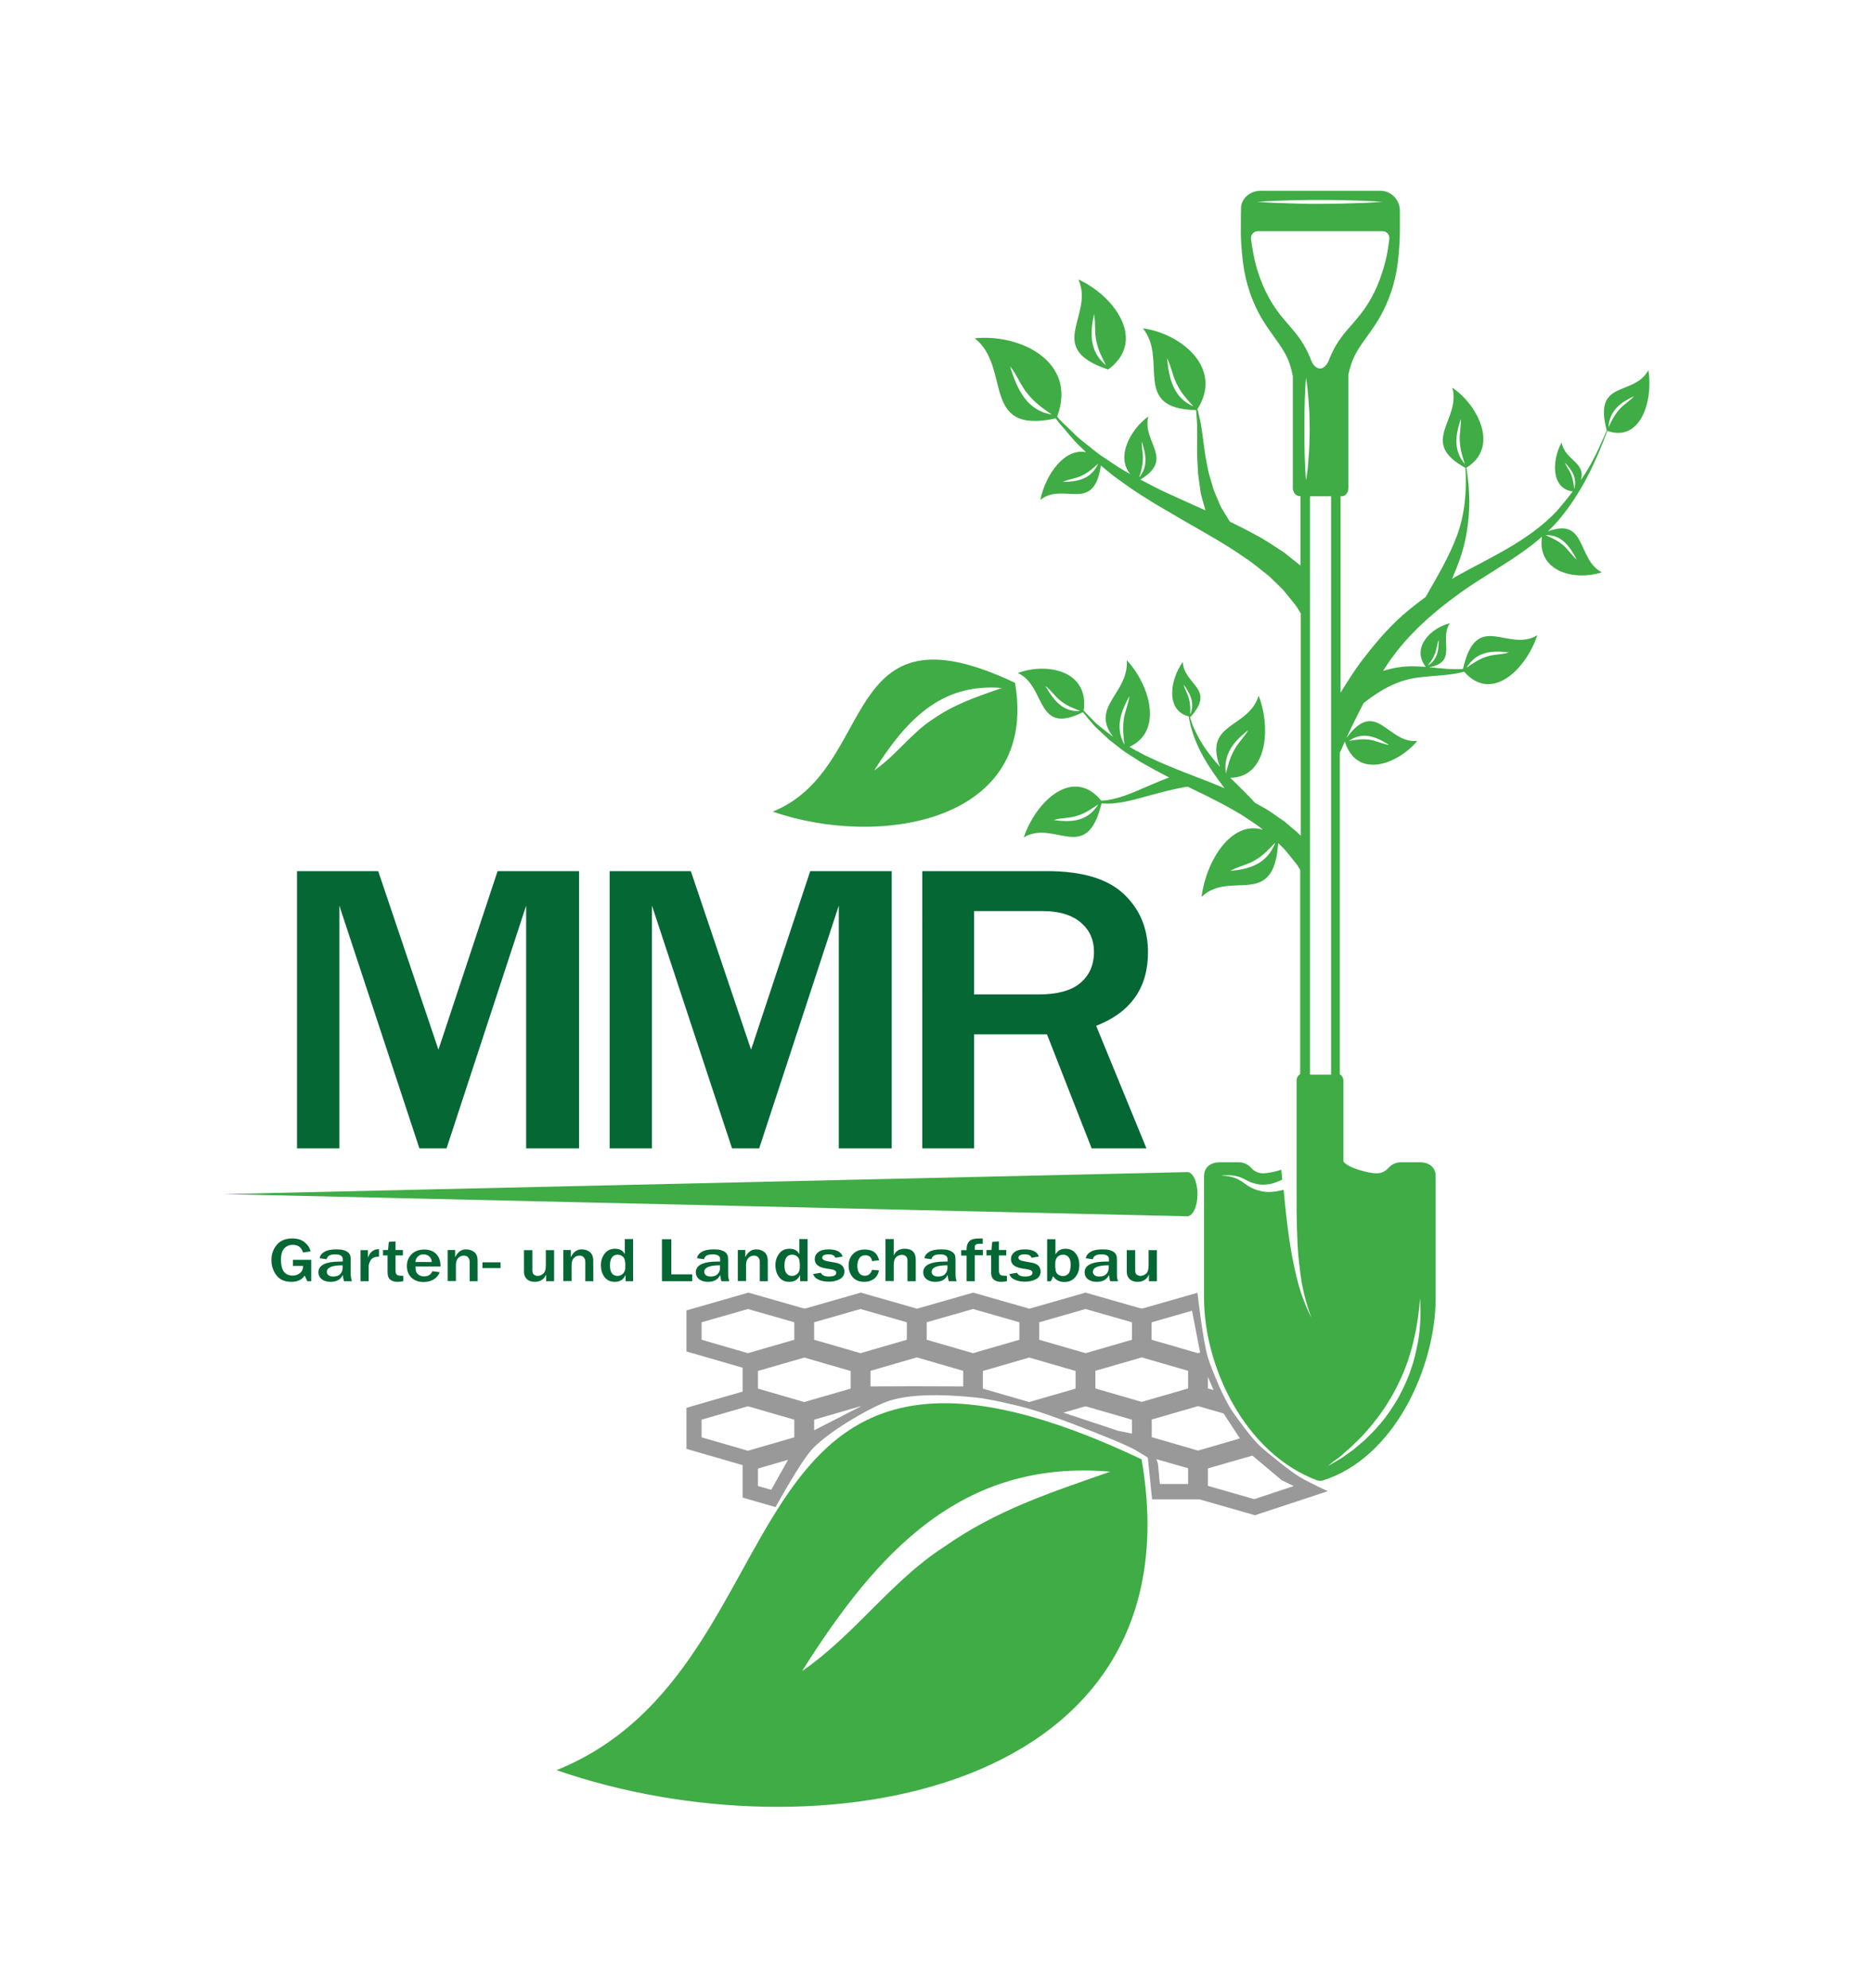 <?xml version="1.0" encoding="utf-8"?>
<!-- Generator: Adobe Illustrator 23.0.3, SVG Export Plug-In . SVG Version: 6.00 Build 0)  -->
<svg version="1.1" id="Ebene_1" xmlns="http://www.w3.org/2000/svg" xmlns:xlink="http://www.w3.org/1999/xlink" x="0px" y="0px"
	 viewBox="0 0 120 127.33" style="enable-background:new 0 0 120 127.33;" xml:space="preserve">
<style type="text/css">
	.st0{fill:#9A9999;}
	.st1{fill:#3FAC45;}
	.st2{fill:#056734;}
</style>
<path class="st0" d="M85.07,95.52c0,0-1.1-0.5-1.8-0.91c-0.52-0.3-2.09-1.56-2.53-1.97c-0.52-0.47-1.38-1.65-1.76-2.2
	c-0.55-0.78-1.31-2.6-1.59-3.48c-0.32-1.02-0.67-4.15-0.67-4.15l-3.57,1.02l-3.6-1.03l-3.6,1.03l-3.6-1.03l-3.6,1.03l-3.6-1.03
	l-3.6,1.03l-3.6-1.03l-3.97,1.14v2.63l3.6,1.04v1.53l-3.6,1.04v2.63l3.6,1.04v2.08l2.11,0.61c0,0,1.6-2.92,2.36-3.73
	c0.96-1.03,3.43-2.52,4.75-3.02c1.8-0.67,4.81-0.36,5.73-0.27c0.82,0.08,2.65,0.5,3.44,0.73c1.42,0.41,3.94,1.4,5.3,1.96
	c0.37,0.15,1.1,0.47,1.45,0.66c0.18,0.1,0.82,0.5,0.82,0.5l0.27,2.67h3.03l3.56,1.02L85.07,95.52z M73.15,89.8l-2.97-0.86v-1.13
	l2.97-0.86l2.97,0.86v1.13L73.15,89.8z M76.76,92.92l-2.97-0.86v-1.13l2.97-0.86l1.63,0.47l1.05,1.6L76.76,92.92z M77.39,88.94
	v-0.74l0.36,0.84L77.39,88.94z M48.56,87.82l2.97-0.86l2.97,0.86v1.13l-2.97,0.86l-2.97-0.86V87.82z M73.79,84.7l2.58-0.74
	l0.52,2.68l-0.14,0.04l-2.97-0.86V84.7z M66.58,84.7l2.97-0.85l2.97,0.85v1.12l-2.97,0.86l-2.97-0.86V84.7z M59.37,84.7l2.97-0.85
	l2.97,0.85v1.12l-2.97,0.86l-2.97-0.86V84.7z M52.16,84.7l2.97-0.85l2.97,0.85v1.12l-2.97,0.86l-2.97-0.86V84.7z M44.95,84.7
	l2.97-0.85l2.97,0.85v1.12l-2.97,0.86l-2.97-0.86V84.7z M44.95,90.94l2.97-0.86l2.97,0.86v1.13l-2.97,0.86l-2.97-0.86V90.94z
	 M49.41,95.43l-0.85-0.24v-1.12l1.93-0.56L49.41,95.43z M52.16,91.62v-0.68l2.97-0.86l0.02,0.01L52.16,91.62z M61.7,88.81L58.6,88.8
	l-2.83,0.01v-1l2.97-0.86l2.97,0.86V88.81z M62.97,87.82l2.97-0.86l2.97,0.86v1.13l-2.97,0.86l-2.97-0.86V87.82z M68.13,90.49
	l1.42-0.41l2.97,0.86v0.89l-0.89-0.18L68.13,90.49z M76.12,95.06h-1.81l-0.12-1.3l-0.1-0.29l2.03,0.58V95.06z M77.39,95.18v-1.12
	l2.85-0.82l1.88,1.58l0.77,0.37l-2.53,0.84L77.39,95.18z"/>
<g>
	<path class="st1" d="M65.03,43.74c-11.42-5.42-8.7,5.49-15.52,8.25C56.42,54.38,66.56,52.61,65.03,43.74z M64.19,44.07
		c-1.62,0.57-2.99,1.01-4.41,1.99c-1.4,0.9-2.39,2.35-3.77,3.29C57.99,46.22,60.24,43.73,64.19,44.07z"/>
	<path class="st1" d="M71,23.67c2.5-1.85,0.4-4.71-1.91-5.77C70.14,20.23,66.85,22.3,71,23.67z M70.09,20.12
		c0.12,0.56,0.02,1.16,0.15,1.72c0.12,0.59,0.35,1.03,0.62,1.56C69.8,22.53,69.83,21.37,70.09,20.12z"/>
	<path class="st1" d="M76.06,75.08l-61.69,1.41l61.69,1.42c0,0,0.01,0,0.01,0c0.36-0.01,0.66-0.65,0.65-1.43
		C76.72,75.69,76.42,75.07,76.06,75.08z"/>
	<g>
		<path class="st2" d="M37.1,73.56h-3.39V58.01l-5.1,15.55h-1.74l-5.13-15.55v15.55h-2.71V55.8h5.2l3.86,11.44l3.79-11.44h5.22
			V73.56z"/>
		<path class="st2" d="M57.13,73.56h-3.39V58.01l-5.1,15.55H46.9l-5.13-15.55v15.55h-2.71V55.8h5.2l3.86,11.44l3.79-11.44h5.22
			V73.56z"/>
		<path class="st2" d="M73.45,73.56h-3.51l-2.86-7.3h-4.67v7.3h-3.32V55.8h7.99c2.22,0,3.86,0.48,4.9,1.45s1.57,2.22,1.57,3.75
			c0,2.28-1.11,3.85-3.32,4.71L73.45,73.56z M62.41,63.7h4.13c1.2,0,2.09-0.24,2.67-0.73c0.58-0.49,0.88-1.15,0.88-2
			c0-0.78-0.29-1.41-0.86-1.89c-0.58-0.48-1.38-0.72-2.42-0.72h-4.4V63.7z"/>
	</g>
	<g>
		<path class="st2" d="M19.94,80.69v1.38h-0.25l-0.17-0.36c-0.18,0.27-0.47,0.4-0.85,0.4c-0.43,0-0.75-0.14-0.96-0.42
			s-0.32-0.6-0.32-0.97c0-0.39,0.12-0.72,0.35-0.99s0.57-0.4,0.99-0.4c0.32,0,0.58,0.08,0.78,0.24c0.2,0.16,0.33,0.35,0.39,0.59
			l-0.49,0.07c-0.09-0.33-0.31-0.49-0.66-0.49c-0.22,0-0.4,0.08-0.54,0.23c-0.14,0.16-0.21,0.39-0.21,0.72
			c0,0.68,0.25,1.02,0.75,1.02c0.19,0,0.35-0.06,0.48-0.17c0.13-0.11,0.19-0.27,0.19-0.45h-0.65v-0.39H19.94z"/>
		<path class="st2" d="M22.54,82.07h-0.5c-0.04-0.12-0.07-0.26-0.08-0.4c-0.14,0.3-0.4,0.44-0.79,0.44c-0.23,0-0.42-0.06-0.56-0.17
			c-0.14-0.12-0.21-0.26-0.21-0.44c0-0.46,0.47-0.69,1.41-0.69c0.04,0,0.09,0,0.15,0v-0.15c0-0.21-0.16-0.31-0.49-0.31
			c-0.32,0-0.5,0.1-0.54,0.31l-0.45-0.06c0.02-0.17,0.12-0.3,0.3-0.41s0.43-0.16,0.76-0.16c0.18,0,0.33,0.01,0.44,0.04
			c0.11,0.03,0.21,0.07,0.29,0.13c0.08,0.06,0.13,0.13,0.16,0.2c0.03,0.07,0.04,0.19,0.04,0.36v0.9
			C22.48,81.8,22.5,81.93,22.54,82.07z M21.96,81.05c-0.68,0-1.02,0.14-1.02,0.42c0,0.08,0.03,0.15,0.1,0.21s0.17,0.09,0.31,0.09
			c0.2,0,0.35-0.05,0.45-0.16c0.1-0.11,0.15-0.23,0.15-0.37V81.05z"/>
		<path class="st2" d="M23.63,82.07H23.1v-1.99h0.47v0.48c0.07-0.19,0.16-0.32,0.28-0.41c0.12-0.09,0.24-0.13,0.36-0.13
			c0.02,0,0.04,0,0.07,0v0.48c-0.27,0-0.44,0.07-0.53,0.22c-0.09,0.15-0.13,0.29-0.13,0.42V82.07z"/>
		<path class="st2" d="M25.84,81.72v0.35c-0.16,0.03-0.28,0.04-0.36,0.04c-0.14,0-0.26-0.02-0.36-0.07c-0.1-0.05-0.18-0.11-0.22-0.2
			c-0.05-0.08-0.07-0.21-0.07-0.39v-1.03h-0.29v-0.35h0.32l0.05-0.52l0.43-0.03v0.55h0.47v0.35h-0.47v0.97
			c0,0.12,0.03,0.21,0.08,0.26s0.15,0.07,0.3,0.07C25.75,81.72,25.8,81.72,25.84,81.72z"/>
		<path class="st2" d="M27.7,81.43l0.47,0.06c-0.06,0.18-0.18,0.33-0.36,0.45c-0.18,0.12-0.4,0.18-0.67,0.18
			c-0.32,0-0.58-0.09-0.78-0.28c-0.2-0.19-0.29-0.44-0.29-0.75c0-0.3,0.1-0.55,0.3-0.75c0.2-0.2,0.47-0.3,0.81-0.3
			c0.33,0,0.59,0.1,0.77,0.29c0.18,0.19,0.27,0.44,0.27,0.75l0,0.05h-1.6c0,0.14,0.01,0.24,0.04,0.33c0.03,0.08,0.09,0.15,0.18,0.21
			c0.09,0.06,0.2,0.09,0.33,0.09C27.43,81.76,27.61,81.65,27.7,81.43z M27.66,80.84c0-0.14-0.05-0.26-0.15-0.35
			c-0.1-0.09-0.22-0.14-0.37-0.14c-0.14,0-0.26,0.04-0.36,0.13s-0.15,0.2-0.17,0.36H27.66z"/>
		<path class="st2" d="M30.62,82.07h-0.53v-1.24c0-0.13-0.04-0.23-0.11-0.3c-0.07-0.07-0.16-0.1-0.26-0.1
			c-0.14,0-0.26,0.05-0.36,0.15c-0.1,0.1-0.15,0.26-0.15,0.46v1.02h-0.53v-1.99h0.48v0.46c0.17-0.34,0.4-0.5,0.7-0.5
			c0.2,0,0.38,0.06,0.52,0.17c0.15,0.11,0.22,0.3,0.22,0.58V82.07z"/>
		<path class="st2" d="M32.07,80.86v0.37h-1.16v-0.37H32.07z"/>
		<path class="st2" d="M35.48,82.07h-0.49v-0.43c-0.13,0.31-0.38,0.47-0.73,0.47c-0.21,0-0.38-0.06-0.5-0.17
			c-0.12-0.11-0.19-0.27-0.19-0.47v-1.39h0.54v1.3c0,0.14,0.04,0.24,0.11,0.28c0.07,0.04,0.15,0.07,0.22,0.07
			c0.11,0,0.23-0.04,0.35-0.13c0.12-0.09,0.18-0.27,0.18-0.56v-0.96h0.53V82.07z"/>
		<path class="st2" d="M38.03,82.07h-0.53v-1.24c0-0.13-0.04-0.23-0.11-0.3c-0.07-0.07-0.16-0.1-0.26-0.1
			c-0.14,0-0.26,0.05-0.36,0.15c-0.1,0.1-0.15,0.26-0.15,0.46v1.02h-0.53v-1.99h0.48v0.46c0.17-0.34,0.4-0.5,0.7-0.5
			c0.2,0,0.38,0.06,0.52,0.17s0.22,0.3,0.22,0.58V82.07z"/>
		<path class="st2" d="M40.57,82.07h-0.49v-0.4c-0.14,0.3-0.36,0.44-0.69,0.44c-0.29,0-0.5-0.1-0.66-0.31s-0.23-0.46-0.23-0.76
			c0-0.28,0.08-0.53,0.24-0.74c0.16-0.21,0.38-0.31,0.67-0.31c0.3,0,0.51,0.12,0.62,0.35v-0.97h0.53V82.07z M40.05,80.89
			c0-0.16-0.04-0.29-0.13-0.38c-0.09-0.09-0.21-0.14-0.35-0.14c-0.16,0-0.28,0.06-0.36,0.17c-0.09,0.12-0.13,0.29-0.13,0.52
			c0,0.44,0.16,0.67,0.49,0.67c0.13,0,0.24-0.05,0.34-0.14c0.1-0.1,0.15-0.22,0.15-0.37V80.89z"/>
		<path class="st2" d="M44.35,82.07h-1.94v-2.69h0.6v2.25h1.34V82.07z"/>
		<path class="st2" d="M46.72,82.07h-0.5c-0.04-0.12-0.07-0.26-0.08-0.4c-0.14,0.3-0.4,0.44-0.79,0.44c-0.23,0-0.42-0.06-0.56-0.17
			c-0.14-0.12-0.21-0.26-0.21-0.44c0-0.46,0.47-0.69,1.41-0.69c0.04,0,0.09,0,0.15,0v-0.15c0-0.21-0.16-0.31-0.49-0.31
			c-0.32,0-0.5,0.1-0.54,0.31l-0.45-0.06c0.02-0.17,0.12-0.3,0.3-0.41s0.43-0.16,0.76-0.16c0.18,0,0.33,0.01,0.44,0.04
			c0.11,0.03,0.21,0.07,0.29,0.13s0.13,0.13,0.16,0.2s0.04,0.19,0.04,0.36v0.9C46.66,81.8,46.68,81.93,46.72,82.07z M46.14,81.05
			c-0.68,0-1.02,0.14-1.02,0.42c0,0.08,0.03,0.15,0.1,0.21s0.17,0.09,0.31,0.09c0.2,0,0.35-0.05,0.45-0.16
			c0.1-0.11,0.15-0.23,0.15-0.37V81.05z"/>
		<path class="st2" d="M49.21,82.07h-0.53v-1.24c0-0.13-0.04-0.23-0.11-0.3c-0.07-0.07-0.16-0.1-0.26-0.1
			c-0.14,0-0.26,0.05-0.36,0.15c-0.1,0.1-0.15,0.26-0.15,0.46v1.02h-0.53v-1.99h0.48v0.46c0.17-0.34,0.4-0.5,0.7-0.5
			c0.2,0,0.38,0.06,0.52,0.17s0.22,0.3,0.22,0.58V82.07z"/>
		<path class="st2" d="M51.75,82.07h-0.49v-0.4c-0.14,0.3-0.36,0.44-0.69,0.44c-0.29,0-0.5-0.1-0.66-0.31
			c-0.15-0.2-0.23-0.46-0.23-0.76c0-0.28,0.08-0.53,0.24-0.74c0.16-0.21,0.38-0.31,0.67-0.31c0.3,0,0.51,0.12,0.62,0.35v-0.97h0.53
			V82.07z M51.23,80.89c0-0.16-0.04-0.29-0.13-0.38c-0.09-0.09-0.21-0.14-0.35-0.14c-0.16,0-0.28,0.06-0.36,0.17
			c-0.09,0.12-0.13,0.29-0.13,0.52c0,0.44,0.16,0.67,0.49,0.67c0.13,0,0.24-0.05,0.34-0.14s0.15-0.22,0.15-0.37V80.89z"/>
		<path class="st2" d="M52.1,81.61l0.49-0.08c0.08,0.16,0.24,0.24,0.5,0.24c0.33,0,0.49-0.08,0.49-0.25c0-0.05-0.03-0.1-0.08-0.13
			c-0.05-0.03-0.11-0.06-0.18-0.07l-0.42-0.07c-0.47-0.08-0.7-0.27-0.7-0.59c0-0.18,0.07-0.33,0.22-0.45
			c0.15-0.12,0.37-0.18,0.67-0.18c0.49,0,0.79,0.15,0.9,0.46l-0.47,0.08c-0.05-0.15-0.19-0.22-0.42-0.22
			c-0.28,0-0.42,0.07-0.42,0.22c0,0.1,0.11,0.18,0.34,0.22l0.5,0.09c0.39,0.07,0.58,0.26,0.58,0.57c0,0.22-0.1,0.38-0.3,0.49
			c-0.2,0.11-0.44,0.16-0.71,0.16c-0.24,0-0.45-0.04-0.63-0.12C52.27,81.9,52.15,81.78,52.1,81.61z"/>
		<path class="st2" d="M55.87,81.34l0.45,0.04c-0.06,0.25-0.17,0.43-0.34,0.55c-0.17,0.12-0.37,0.18-0.61,0.18
			c-0.32,0-0.57-0.1-0.74-0.3s-0.26-0.45-0.26-0.74c0-0.3,0.09-0.55,0.28-0.74c0.19-0.2,0.44-0.29,0.76-0.29
			c0.51,0,0.81,0.23,0.91,0.69l-0.45,0.05c-0.04-0.25-0.18-0.37-0.43-0.37c-0.18,0-0.31,0.07-0.39,0.2
			c-0.08,0.13-0.12,0.29-0.12,0.48c0,0.2,0.04,0.36,0.13,0.47c0.08,0.11,0.2,0.16,0.35,0.16C55.64,81.72,55.79,81.59,55.87,81.34z"
			/>
		<path class="st2" d="M58.67,82.07h-0.53v-1.3c0-0.14-0.03-0.24-0.1-0.3c-0.07-0.06-0.15-0.09-0.25-0.09
			c-0.15,0-0.27,0.05-0.38,0.15c-0.1,0.1-0.15,0.27-0.15,0.5v1.03h-0.53v-2.69h0.53v1.05c0.13-0.29,0.36-0.43,0.69-0.43
			c0.48,0,0.72,0.23,0.72,0.7V82.07z"/>
		<path class="st2" d="M61.29,82.07h-0.5c-0.04-0.12-0.07-0.26-0.08-0.4c-0.14,0.3-0.4,0.44-0.79,0.44c-0.23,0-0.42-0.06-0.56-0.17
			s-0.21-0.26-0.21-0.44c0-0.46,0.47-0.69,1.41-0.69c0.04,0,0.09,0,0.15,0v-0.15c0-0.21-0.16-0.31-0.49-0.31
			c-0.32,0-0.5,0.1-0.54,0.31l-0.45-0.06c0.02-0.17,0.12-0.3,0.3-0.41s0.43-0.16,0.76-0.16c0.18,0,0.33,0.01,0.44,0.04
			s0.21,0.07,0.29,0.13s0.13,0.13,0.16,0.2c0.03,0.07,0.04,0.19,0.04,0.36v0.9C61.22,81.8,61.24,81.93,61.29,82.07z M60.71,81.05
			c-0.68,0-1.02,0.14-1.02,0.42c0,0.08,0.03,0.15,0.1,0.21s0.17,0.09,0.31,0.09c0.2,0,0.35-0.05,0.45-0.16
			c0.1-0.11,0.15-0.23,0.15-0.37V81.05z"/>
		<path class="st2" d="M62.44,82.07h-0.51v-1.64h-0.35v-0.35h0.35v-0.1c0-0.19,0.06-0.35,0.17-0.47c0.11-0.12,0.33-0.18,0.67-0.18
			c0.05,0,0.11,0,0.19,0v0.35c-0.07,0-0.11-0.01-0.14-0.01c-0.13,0-0.22,0.01-0.27,0.04c-0.05,0.03-0.08,0.06-0.09,0.1
			s-0.01,0.12-0.01,0.25h0.52v0.35h-0.52V82.07z"/>
		<path class="st2" d="M64.51,81.72v0.35c-0.16,0.03-0.28,0.04-0.36,0.04c-0.14,0-0.26-0.02-0.36-0.07c-0.1-0.05-0.18-0.11-0.22-0.2
			c-0.05-0.08-0.07-0.21-0.07-0.39v-1.03H63.2v-0.35h0.32l0.05-0.52L64,79.52v0.55h0.47v0.35H64v0.97c0,0.12,0.03,0.21,0.08,0.26
			s0.15,0.07,0.3,0.07C64.42,81.72,64.46,81.72,64.51,81.72z"/>
		<path class="st2" d="M64.67,81.61l0.49-0.08c0.08,0.16,0.24,0.24,0.5,0.24c0.33,0,0.49-0.08,0.49-0.25c0-0.05-0.03-0.1-0.08-0.13
			c-0.05-0.03-0.11-0.06-0.18-0.07l-0.42-0.07c-0.47-0.08-0.7-0.27-0.7-0.59c0-0.18,0.07-0.33,0.22-0.45
			c0.15-0.12,0.37-0.18,0.67-0.18c0.49,0,0.79,0.15,0.9,0.46l-0.47,0.08c-0.05-0.15-0.19-0.22-0.42-0.22
			c-0.28,0-0.42,0.07-0.42,0.22c0,0.1,0.11,0.18,0.34,0.22l0.5,0.09c0.39,0.07,0.58,0.26,0.58,0.57c0,0.22-0.1,0.38-0.3,0.49
			c-0.2,0.11-0.44,0.16-0.71,0.16c-0.24,0-0.45-0.04-0.63-0.12C64.84,81.9,64.72,81.78,64.67,81.61z"/>
		<path class="st2" d="M67.33,82.07h-0.24v-2.69h0.53v0.97c0.1-0.15,0.2-0.25,0.3-0.29c0.1-0.05,0.22-0.07,0.35-0.07
			c0.25,0,0.47,0.09,0.63,0.28s0.25,0.44,0.25,0.77c0,0.3-0.08,0.55-0.25,0.76s-0.4,0.32-0.71,0.32c-0.31,0-0.55-0.12-0.72-0.37
			L67.33,82.07z M67.62,81.22c0,0.18,0.04,0.31,0.13,0.39s0.21,0.13,0.35,0.13c0.14,0,0.25-0.05,0.35-0.15
			c0.09-0.1,0.14-0.29,0.15-0.57c0-0.21-0.04-0.37-0.13-0.48c-0.08-0.11-0.2-0.17-0.36-0.17c-0.14,0-0.26,0.05-0.36,0.14
			c-0.09,0.1-0.14,0.23-0.14,0.41V81.22z"/>
		<path class="st2" d="M71.63,82.07h-0.5c-0.04-0.12-0.07-0.26-0.08-0.4c-0.14,0.3-0.4,0.44-0.79,0.44c-0.23,0-0.42-0.06-0.56-0.17
			s-0.21-0.26-0.21-0.44c0-0.46,0.47-0.69,1.41-0.69c0.04,0,0.09,0,0.15,0v-0.15c0-0.21-0.16-0.31-0.49-0.31
			c-0.32,0-0.5,0.1-0.54,0.31l-0.45-0.06c0.02-0.17,0.12-0.3,0.3-0.41c0.18-0.11,0.43-0.16,0.76-0.16c0.18,0,0.33,0.01,0.44,0.04
			s0.21,0.07,0.29,0.13s0.13,0.13,0.16,0.2c0.03,0.07,0.04,0.19,0.04,0.36v0.9C71.56,81.8,71.58,81.93,71.63,82.07z M71.04,81.05
			c-0.68,0-1.02,0.14-1.02,0.42c0,0.08,0.03,0.15,0.1,0.21s0.17,0.09,0.31,0.09c0.2,0,0.35-0.05,0.45-0.16
			c0.1-0.11,0.15-0.23,0.15-0.37V81.05z"/>
		<path class="st2" d="M74.1,82.07h-0.49v-0.43c-0.13,0.31-0.38,0.47-0.73,0.47c-0.21,0-0.38-0.06-0.5-0.17
			c-0.12-0.11-0.19-0.27-0.19-0.47v-1.39h0.54v1.3c0,0.14,0.04,0.24,0.11,0.28c0.07,0.04,0.15,0.07,0.22,0.07
			c0.11,0,0.23-0.04,0.35-0.13s0.18-0.27,0.18-0.56v-0.96h0.53V82.07z"/>
	</g>
	<path class="st1" d="M90.93,43.39c0.99-0.12,1.95-0.12,2.88-0.36c1.74,2,3.96-0.14,4.68-2.34c-1.89,1.15-3.88-1.69-4.76,2.16
		c-0.72,0.05-1.44-0.04-2.17-0.11c1.88-0.33,0.61-1.74,1.33-2.82c-1.21,0.3-2.5,1.56-1.54,2.8c-0.29-0.02-0.58-0.04-0.87-0.04
		c-0.66,0-1.28,0.11-1.87,0.3c0.03-0.04,0.05-0.08,0.07-0.11c1.26-2.01,3.03-3.57,4.87-4.89c1.72-1.24,3.64-2.19,5.24-3.6
		c-0.32,2.26,2.11,2.84,3.84,2.28c-1.61-0.81-0.94-3.56-3.46-2.62c0.26-0.25,0.52-0.52,0.76-0.81c1.4-1.69,2.28-3.57,3.05-5.63
		c2.12,0.75,2.95-1.91,2.63-3.89c-0.95,1.74-3.55,0.54-2.67,3.86c-0.31,0.73-0.63,1.45-1.01,2.14c-0.2,0.37-0.42,0.71-0.65,1.04
		c0.35-1.15-1.04-1.27-1.23-2.41c-0.63,1.14-0.68,2.97,0.71,3.14c-0.32,0.43-0.66,0.84-1.02,1.26c-1.84,1.94-4.27,2.96-6.51,4.22
		c-0.07,0.04-0.13,0.09-0.2,0.13c0.39-0.92,0.75-1.86,0.91-2.83c0.28-1.5,0.24-2.85,0.01-4.3c2.11-1.29,0.78-3.97-0.9-5.13
		c0.57,2.1-2.2,3.48,0.84,5.14c0.08,1.48-0.02,2.91-0.54,4.33c-0.52,1.4-1.29,2.67-2.01,3.94c-0.51,0.37-1.01,0.77-1.5,1.19
		c-1,0.89-1.84,1.91-2.66,2.98c-0.46,0.63-0.88,1.29-1.29,1.96V31.79h0.07c0.24,0,0.43-0.23,0.43-0.52v-7.28
		c0.11-0.51,0.26-0.97,0.52-1.43c0.39-0.67,0.89-1.26,1.3-1.92c0.73-1.16,1.19-2.5,1.35-3.87c0.08-0.65,0.12-1.31,0.13-1.97
		c0,0,0-0.64,0-1.29c0-0.71-0.56-1.29-1.25-1.29h-7.67c-0.69,0-1.26,0.51-1.26,1.13c-0.01,0.5-0.01,0.99-0.01,1.13
		c-0.02,0.76,0.04,1.53,0.13,2.28c0.16,1.37,0.62,2.71,1.35,3.87c0.41,0.66,0.91,1.25,1.3,1.92c0.29,0.49,0.44,0.99,0.55,1.54v7.17
		c0,0.28,0.2,0.52,0.43,0.52h0.06v4.45c-0.08-0.07-0.17-0.13-0.25-0.2c-0.26-0.21-0.53-0.42-0.8-0.64
		c-0.58-0.37-1.17-0.79-1.81-1.12c-0.54-0.3-1.1-0.58-1.67-0.86c-0.12-0.2-0.3-0.49-0.52-0.85c-0.1-0.17-0.16-0.36-0.25-0.56
		c-0.09-0.2-0.18-0.41-0.27-0.64c-0.12-0.48-0.32-0.98-0.4-1.51c-0.11-0.53-0.19-1.06-0.25-1.57c-0.08-0.51-0.12-0.99-0.22-1.39
		c-0.05-0.2-0.09-0.39-0.12-0.55c-0.02-0.05-0.03-0.08-0.05-0.12c1.7-2.65-1.06-4.86-3.49-5.19c1.64,2.01-0.77,5.15,3.4,5.24
		c0.01,0.04,0.02,0.06,0.02,0.1c0.01,0.17,0.03,0.35,0.04,0.56c0.04,0.4,0.01,0.88,0.02,1.4c-0.01,0.52,0,1.07,0.04,1.64
		c0.01,0.57,0.14,1.14,0.2,1.68c0.08,0.28,0.15,0.54,0.22,0.79c0.03,0.08,0.05,0.17,0.07,0.25c-0.26-0.12-0.53-0.23-0.79-0.35
		c-0.68-0.31-1.35-0.62-2.02-0.92c-0.46-0.24-0.91-0.46-1.36-0.7c2.23-1.34,0.09-2.38,0.51-4.04c-1.16,0.84-2.09,2.6-1.15,3.69
		c-0.27-0.15-0.54-0.3-0.79-0.46c-0.28-0.19-0.56-0.37-0.82-0.55c-0.55-0.34-1-0.76-1.45-1.1c-0.45-0.35-0.8-0.75-1.14-1.06
		c-0.19-0.17-0.35-0.34-0.49-0.51c1.32-3.54-2.39-5.32-5.28-5.02c2.38,1.87,0.32,6.19,5.19,5.13c0.13,0.18,0.27,0.37,0.44,0.55
		c0.32,0.35,0.64,0.8,1.06,1.19c0.14,0.13,0.29,0.28,0.44,0.43c-1.37-0.29-2.59,1.42-2.93,3.05c1.49-1.18,3.42,0.92,3.88-2.2
		c0.25,0.21,0.52,0.42,0.78,0.64c0.28,0.21,0.57,0.41,0.86,0.62c0.58,0.43,1.22,0.8,1.86,1.21c0.64,0.37,1.3,0.76,1.95,1.14
		c1.31,0.75,2.62,1.48,3.74,2.27c0.58,0.37,1.07,0.81,1.57,1.19c0.22,0.21,0.43,0.42,0.64,0.62c0.1,0.1,0.2,0.2,0.3,0.3
		c0.09,0.11,0.17,0.21,0.26,0.32c0.17,0.21,0.33,0.4,0.48,0.59c0.15,0.19,0.24,0.38,0.35,0.55c0.01,0.01,0.01,0.02,0.02,0.03v14.24
		c-0.14-0.14-0.29-0.29-0.46-0.42c-0.19-0.16-0.39-0.33-0.6-0.51c-0.22-0.15-0.45-0.3-0.68-0.47c-0.37-0.27-0.78-0.49-1.2-0.72
		c-0.03-0.03-0.05-0.06-0.08-0.09c-0.15-0.16-0.37-0.4-0.63-0.65c-0.26-0.26-0.56-0.55-0.87-0.86c2.35-0.01,2.63-3.15,1.82-5.26
		c-0.65,2.13-3.56,1.7-2.48,4.56c-0.09-0.1-0.18-0.2-0.27-0.31c-0.16-0.18-0.29-0.37-0.44-0.55c-0.13-0.19-0.28-0.37-0.39-0.56
		c-0.24-0.37-0.43-0.75-0.58-1.09c-0.08-0.16-0.12-0.33-0.18-0.47c-0.03-0.09-0.05-0.16-0.07-0.23c0.02,0,0.03,0.01,0.05,0.01
		c1.64-1.83-0.43-2.03-0.5-3.52c-0.82,1.13-1.12,3.11,0.38,3.49c0.01,0.09,0.02,0.17,0.05,0.27c0.04,0.15,0.06,0.32,0.12,0.5
		c0.1,0.36,0.25,0.78,0.45,1.2c0.09,0.22,0.22,0.42,0.33,0.64c0.12,0.21,0.24,0.43,0.38,0.63c0.31,0.49,0.65,0.94,0.96,1.36
		c-0.01,0-0.02-0.01-0.03-0.01c-0.57-0.25-1.15-0.47-1.72-0.69c-0.26-0.1-1.42-0.55-1.71-0.68c-0.56-0.22-1.1-0.48-1.62-0.72
		c-0.26-0.13-0.5-0.27-0.75-0.4c-0.09-0.05-0.17-0.1-0.26-0.15c2.17-0.98,1.32-3.96-0.17-5.55c0.15,2.11-2.37,2.97-0.88,4.9
		c-0.02-0.01-0.03-0.02-0.05-0.03c-0.2-0.15-0.39-0.31-0.57-0.45c-0.18-0.15-0.37-0.28-0.52-0.43c-0.15-0.16-0.3-0.3-0.43-0.44
		c-0.11-0.11-0.21-0.22-0.31-0.32c0.36-2.57-2.35-3.1-4.22-2.41c1.84,0.83,1.1,4.05,4.17,2.51c0.09,0.1,0.17,0.2,0.26,0.32
		c0.13,0.15,0.26,0.31,0.41,0.48c0.14,0.17,0.32,0.31,0.49,0.48c0.18,0.16,0.35,0.34,0.55,0.51c0.21,0.16,0.42,0.32,0.63,0.49
		c0.21,0.17,0.44,0.33,0.69,0.48c0.24,0.15,0.48,0.32,0.74,0.47c0.51,0.29,1.05,0.59,1.6,0.87c0.05,0.03,0.11,0.05,0.16,0.08
		c-0.01,0-0.02,0.01-0.03,0.01c-0.62,0.23-1.42,0.59-2.21,0.92c-0.39,0.16-0.79,0.31-1.18,0.41c-0.33,0.09-0.64,0.13-0.93,0.15
		c-1.82-2.21-4.19,0.04-4.97,2.35c1.97-1.18,4.03,1.78,4.98-2.18c0.29,0.02,0.61,0.03,0.96-0.02c0.41-0.05,0.83-0.14,1.25-0.25
		c0.84-0.22,1.66-0.46,2.28-0.6c0.3-0.06,0.55-0.12,0.74-0.15c0.18-0.03,0.29-0.05,0.29-0.05v0c0.1,0.05,0.21,0.1,0.31,0.15
		c0.56,0.27,1.12,0.54,1.65,0.82c0.54,0.27,1.05,0.58,1.54,0.86c0.46,0.32,0.93,0.59,1.32,0.93c-2.01-0.62-3.63,1.97-3.93,4.3
		c1.86-1.76,4.64,0.83,4.91-3.45c0.04,0.04,0.09,0.09,0.13,0.13c0.34,0.31,0.57,0.63,0.79,0.9c0.11,0.14,0.21,0.26,0.31,0.39
		c0.06,0.11,0.12,0.2,0.18,0.29v13.1c-0.14,0.07-0.23,0.23-0.23,0.42v5.14v0.01c0,0.06,0,0.61,0,1.53c0,0.97-0.01,2.25,0.05,3.53
		c0.01,0.32,0.04,0.64,0.06,0.95c0.03,0.31,0.06,0.62,0.1,0.92c0.03,0.3,0.08,0.58,0.12,0.85c0.06,0.27,0.1,0.53,0.16,0.75
		c0.06,0.23,0.11,0.45,0.17,0.63c0.06,0.18,0.1,0.35,0.15,0.48c0.1,0.26,0.15,0.41,0.15,0.41s-0.07-0.14-0.19-0.39
		c-0.06-0.12-0.12-0.28-0.2-0.46c-0.08-0.18-0.15-0.39-0.23-0.61c-0.09-0.23-0.15-0.48-0.23-0.74c-0.07-0.27-0.15-0.55-0.21-0.85
		c-0.07-0.3-0.13-0.61-0.19-0.92c-0.06-0.32-0.11-0.64-0.16-0.96c-0.18-1.18-0.29-2.36-0.38-3.29c-0.04,0.01-0.09,0.03-0.15,0.04
		c-0.09,0.02-0.19,0.04-0.3,0.06c-0.11,0.02-0.23,0.03-0.35,0.04c-0.13,0.01-0.26,0.01-0.4-0.01c-0.27-0.03-0.56-0.11-0.83-0.24
		c-0.13-0.06-0.26-0.14-0.37-0.22c-0.06-0.04-0.12-0.08-0.17-0.12c-0.05-0.04-0.11-0.08-0.16-0.11c-0.21-0.13-0.43-0.22-0.63-0.26
		c-0.2-0.05-0.36-0.07-0.48-0.07c-0.12-0.01-0.19-0.01-0.19-0.01s0.07-0.01,0.19-0.02c0.12-0.01,0.29-0.02,0.5,0
		c0.21,0.02,0.45,0.06,0.7,0.18c0.07,0.03,0.12,0.06,0.18,0.09c0.06,0.03,0.11,0.06,0.18,0.09c0.12,0.06,0.24,0.11,0.36,0.14
		c0.25,0.08,0.5,0.11,0.73,0.09c0.12-0.01,0.23-0.02,0.33-0.04c0.11-0.02,0.2-0.05,0.29-0.08c0.09-0.03,0.17-0.06,0.24-0.09
		c0.07-0.03,0.13-0.05,0.18-0.08c0.03-0.01,0.04-0.02,0.06-0.03c-0.02-0.24-0.04-0.45-0.06-0.63c-0.45,0.14-0.92,0.23-1.17,0.23
		c-0.29,0-0.56-0.13-0.74-0.33c-0.24-0.27-0.51-0.38-0.85-0.38h-1.16c-0.57,0-1.03,0.28-1.03,0.9v7.78c0,4.39,2.59,9.94,7.23,11.69
		c0.11,0.04,0.28,0.04,0.39,0.01c4.6-1.45,7.22-7.28,7.22-11.7v-7.78c0-0.62-0.46-0.9-1.02-0.9h-1.17c-0.34,0-0.61,0.11-0.85,0.38
		c-0.18,0.2-0.44,0.33-0.74,0.33c-0.48,0-1.83-0.33-2.13-0.76v-5.16c0-0.19-0.1-0.35-0.23-0.42v-20.6c0.11-0.24,0.21-0.48,0.32-0.72
		c0.76,2.41,3.33,1.51,4.65-0.04c-1.91,0.21-2.62-2.82-4.55-0.18c0.35-0.76,0.72-1.51,1.11-2.25
		C88.47,44.17,89.56,43.55,90.93,43.39z M96.68,41.79c-0.47,0.16-0.99,0.11-1.45,0.28c-0.49,0.16-0.85,0.41-1.28,0.71
		C94.6,41.72,95.59,41.66,96.68,41.79z M91.93,41.88c0.12-0.28,0.13-0.61,0.25-0.9c0,0.69-0.1,1.31-0.71,1.65
		C91.66,42.39,91.82,42.18,91.93,41.88z M104.69,25.38c-0.29,0.33-0.69,0.54-0.97,0.88c-0.3,0.35-0.47,0.7-0.67,1.12
		C103.12,26.29,103.83,25.78,104.69,25.38z M100.68,30.45c-0.1-0.29-0.31-0.53-0.42-0.82c0.45,0.48,0.8,0.99,0.6,1.7
		C100.82,31.01,100.79,30.75,100.68,30.45z M101.02,35.85c-0.33-0.28-0.57-0.69-0.91-0.96c-0.35-0.29-0.69-0.43-1.09-0.61
		C100.02,34.24,100.56,34.96,101.02,35.85z M93.59,26.83c0.03,0.5-0.11,1-0.06,1.49c0.03,0.52,0.17,0.92,0.32,1.4
		C93.1,28.86,93.25,27.87,93.59,26.83z M74.77,22.95c0.28,0.53,0.36,1.17,0.65,1.7c0.28,0.56,0.63,0.93,1.04,1.38
		C75.21,25.5,74.9,24.31,74.77,22.95z M64.71,23.46c0.45,0.55,0.69,1.26,1.15,1.79c0.46,0.57,0.95,0.9,1.53,1.31
		C65.81,26.29,65.18,25,64.71,23.46z M68.09,30.87c0.39-0.19,0.85-0.21,1.23-0.41c0.41-0.19,0.7-0.46,1.04-0.76
		C69.9,30.7,69.04,30.86,68.09,30.87z M73.15,28.29c0.28,0.82,0.41,1.6-0.17,2.3c0.12-0.39,0.22-0.71,0.24-1.12
		C73.25,29.08,73.13,28.68,73.15,28.29z M79.97,46.77c-0.26,0.47-0.67,0.82-0.91,1.3c-0.27,0.49-0.38,0.94-0.52,1.49
		C78.36,48.27,79.07,47.48,79.97,46.77z M76.26,45.77c0-0.35,0.01-0.64-0.08-0.98c-0.07-0.33-0.27-0.61-0.35-0.94
		C76.27,44.44,76.56,45.04,76.26,45.77z M66.98,43.94c0.37,0.28,0.64,0.72,1.02,0.99c0.39,0.3,0.76,0.43,1.2,0.61
		C68.12,45.63,67.51,44.88,66.98,43.94z M72.03,47.68c-0.59-1.08-0.23-2.08,0.33-3.09c-0.07,0.54-0.32,1.03-0.37,1.56
		c-0.07,0.55-0.01,1,0.05,1.54C72.03,47.69,72.03,47.69,72.03,47.68z M67.51,52.53c0.5-0.16,1.03-0.11,1.52-0.28
		c0.52-0.16,0.89-0.43,1.34-0.73C69.68,52.63,68.64,52.69,67.51,52.53z M78.82,55.79c0.5-0.3,1.09-0.38,1.59-0.69
		c0.52-0.3,0.87-0.68,1.3-1.13C81.18,55.34,80.08,55.67,78.82,55.79z M80.87,12.91c0.22-0.01,0.54-0.04,0.92-0.05
		c0.38-0.01,0.82-0.03,1.29-0.04c0.47-0.01,0.98-0.01,1.48-0.01c0.51,0,1.01,0,1.48,0.01c0.47,0.01,0.91,0.03,1.29,0.04
		c0.38,0.01,0.7,0.04,0.91,0.05c0.22,0.01,0.35,0.02,0.35,0.02s-0.12,0.01-0.35,0.02c-0.22,0.01-0.53,0.04-0.91,0.05
		c-0.38,0.01-0.82,0.03-1.29,0.04c-0.47,0.01-0.98,0.01-1.48,0.02c-0.5,0-1.01,0-1.48-0.02c-0.47-0.01-0.91-0.03-1.29-0.04
		c-0.38-0.01-0.7-0.04-0.92-0.05c-0.22-0.01-0.35-0.02-0.35-0.02S80.65,12.92,80.87,12.91z M82.04,20.19
		c-0.74-0.94-1.22-1.96-1.55-3.11c-0.16-0.57-0.26-1.17-0.34-1.76c-0.03-0.28,0.17-0.51,0.44-0.51h7.98c0.28,0,0.48,0.23,0.44,0.51
		c-0.07,0.59-0.17,1.19-0.34,1.76c-0.33,1.15-0.8,2.17-1.55,3.11c-0.51,0.64-1.12,1.22-1.53,1.94c-0.19,0.32-0.34,0.65-0.47,0.99
		c-0.1,0.26-0.34,0.49-0.55,0.49c-0.21,0-0.45-0.22-0.55-0.49c-0.13-0.34-0.28-0.67-0.47-0.99C83.16,21.42,82.55,20.83,82.04,20.19z
		 M83.91,27.49c0,0.21-0.01,0.41-0.01,0.61c0,0.2-0.01,0.4-0.02,0.59c-0.01,0.39-0.06,0.74-0.07,1.05
		c-0.02,0.31-0.07,0.56-0.09,0.74c-0.02,0.18-0.05,0.28-0.05,0.28s-0.01-0.1-0.02-0.28c-0.01-0.18-0.03-0.44-0.04-0.74
		c-0.01-0.31-0.03-0.67-0.03-1.05c-0.01-0.39-0.01-0.8-0.01-1.21c0-0.41,0.01-0.82,0.01-1.21c0-0.38,0.02-0.74,0.03-1.05
		c0.01-0.31,0.03-0.56,0.04-0.74c0.01-0.18,0.02-0.28,0.02-0.28s0.02,0.1,0.05,0.28c0.02,0.18,0.06,0.43,0.08,0.74
		c0.02,0.31,0.06,0.67,0.08,1.05c0.01,0.19,0.02,0.39,0.02,0.59C83.9,27.08,83.91,27.29,83.91,27.49z M83.93,68.83V31.79h1.35v37.05
		H83.93z M85.97,93.21c0.17-0.16,0.37-0.34,0.6-0.53c0.21-0.2,0.43-0.43,0.67-0.66c0.12-0.12,0.23-0.26,0.34-0.38
		c0.11-0.14,0.24-0.26,0.35-0.41c0.23-0.29,0.46-0.58,0.68-0.91c0.23-0.31,0.42-0.66,0.62-0.99c0.18-0.35,0.38-0.7,0.53-1.06
		c0.17-0.35,0.3-0.72,0.43-1.07c0.11-0.36,0.23-0.71,0.31-1.05c0.09-0.33,0.15-0.66,0.22-0.96c0.05-0.3,0.1-0.58,0.13-0.82
		c0.03-0.25,0.06-0.46,0.08-0.64c0.03-0.36,0.05-0.57,0.05-0.57s0.01,0.21,0.03,0.57c0.01,0.36,0,0.88-0.06,1.51
		c-0.04,0.31-0.07,0.64-0.16,0.99c-0.06,0.36-0.16,0.72-0.26,1.09c-0.13,0.37-0.24,0.76-0.41,1.12c-0.15,0.38-0.35,0.74-0.54,1.11
		c-0.21,0.35-0.42,0.7-0.66,1.02c-0.22,0.34-0.49,0.62-0.73,0.91c-0.25,0.28-0.52,0.53-0.76,0.77c-0.26,0.22-0.5,0.43-0.73,0.62
		c-0.24,0.17-0.46,0.33-0.65,0.46c-0.2,0.14-0.38,0.23-0.52,0.32c-0.3,0.17-0.46,0.26-0.46,0.26s0.15-0.12,0.42-0.34
		C85.62,93.49,85.79,93.37,85.97,93.21z M89,47.72c-0.44-0.06-0.85-0.29-1.29-0.34c-0.46-0.06-0.83,0.01-1.29,0.08
		C87.31,46.84,88.15,47.18,89,47.72z"/>
</g>
<path class="st1" d="M73.14,93.48c-27.58-13.08-21.01,13.25-37.48,19.91C52.37,119.18,76.85,114.9,73.14,93.48z M71.13,94.27
	c-3.9,1.37-7.23,2.43-10.65,4.82c-3.38,2.18-5.76,5.67-9.09,7.95C56.16,99.48,61.58,93.45,71.13,94.27z"/>
</svg>
